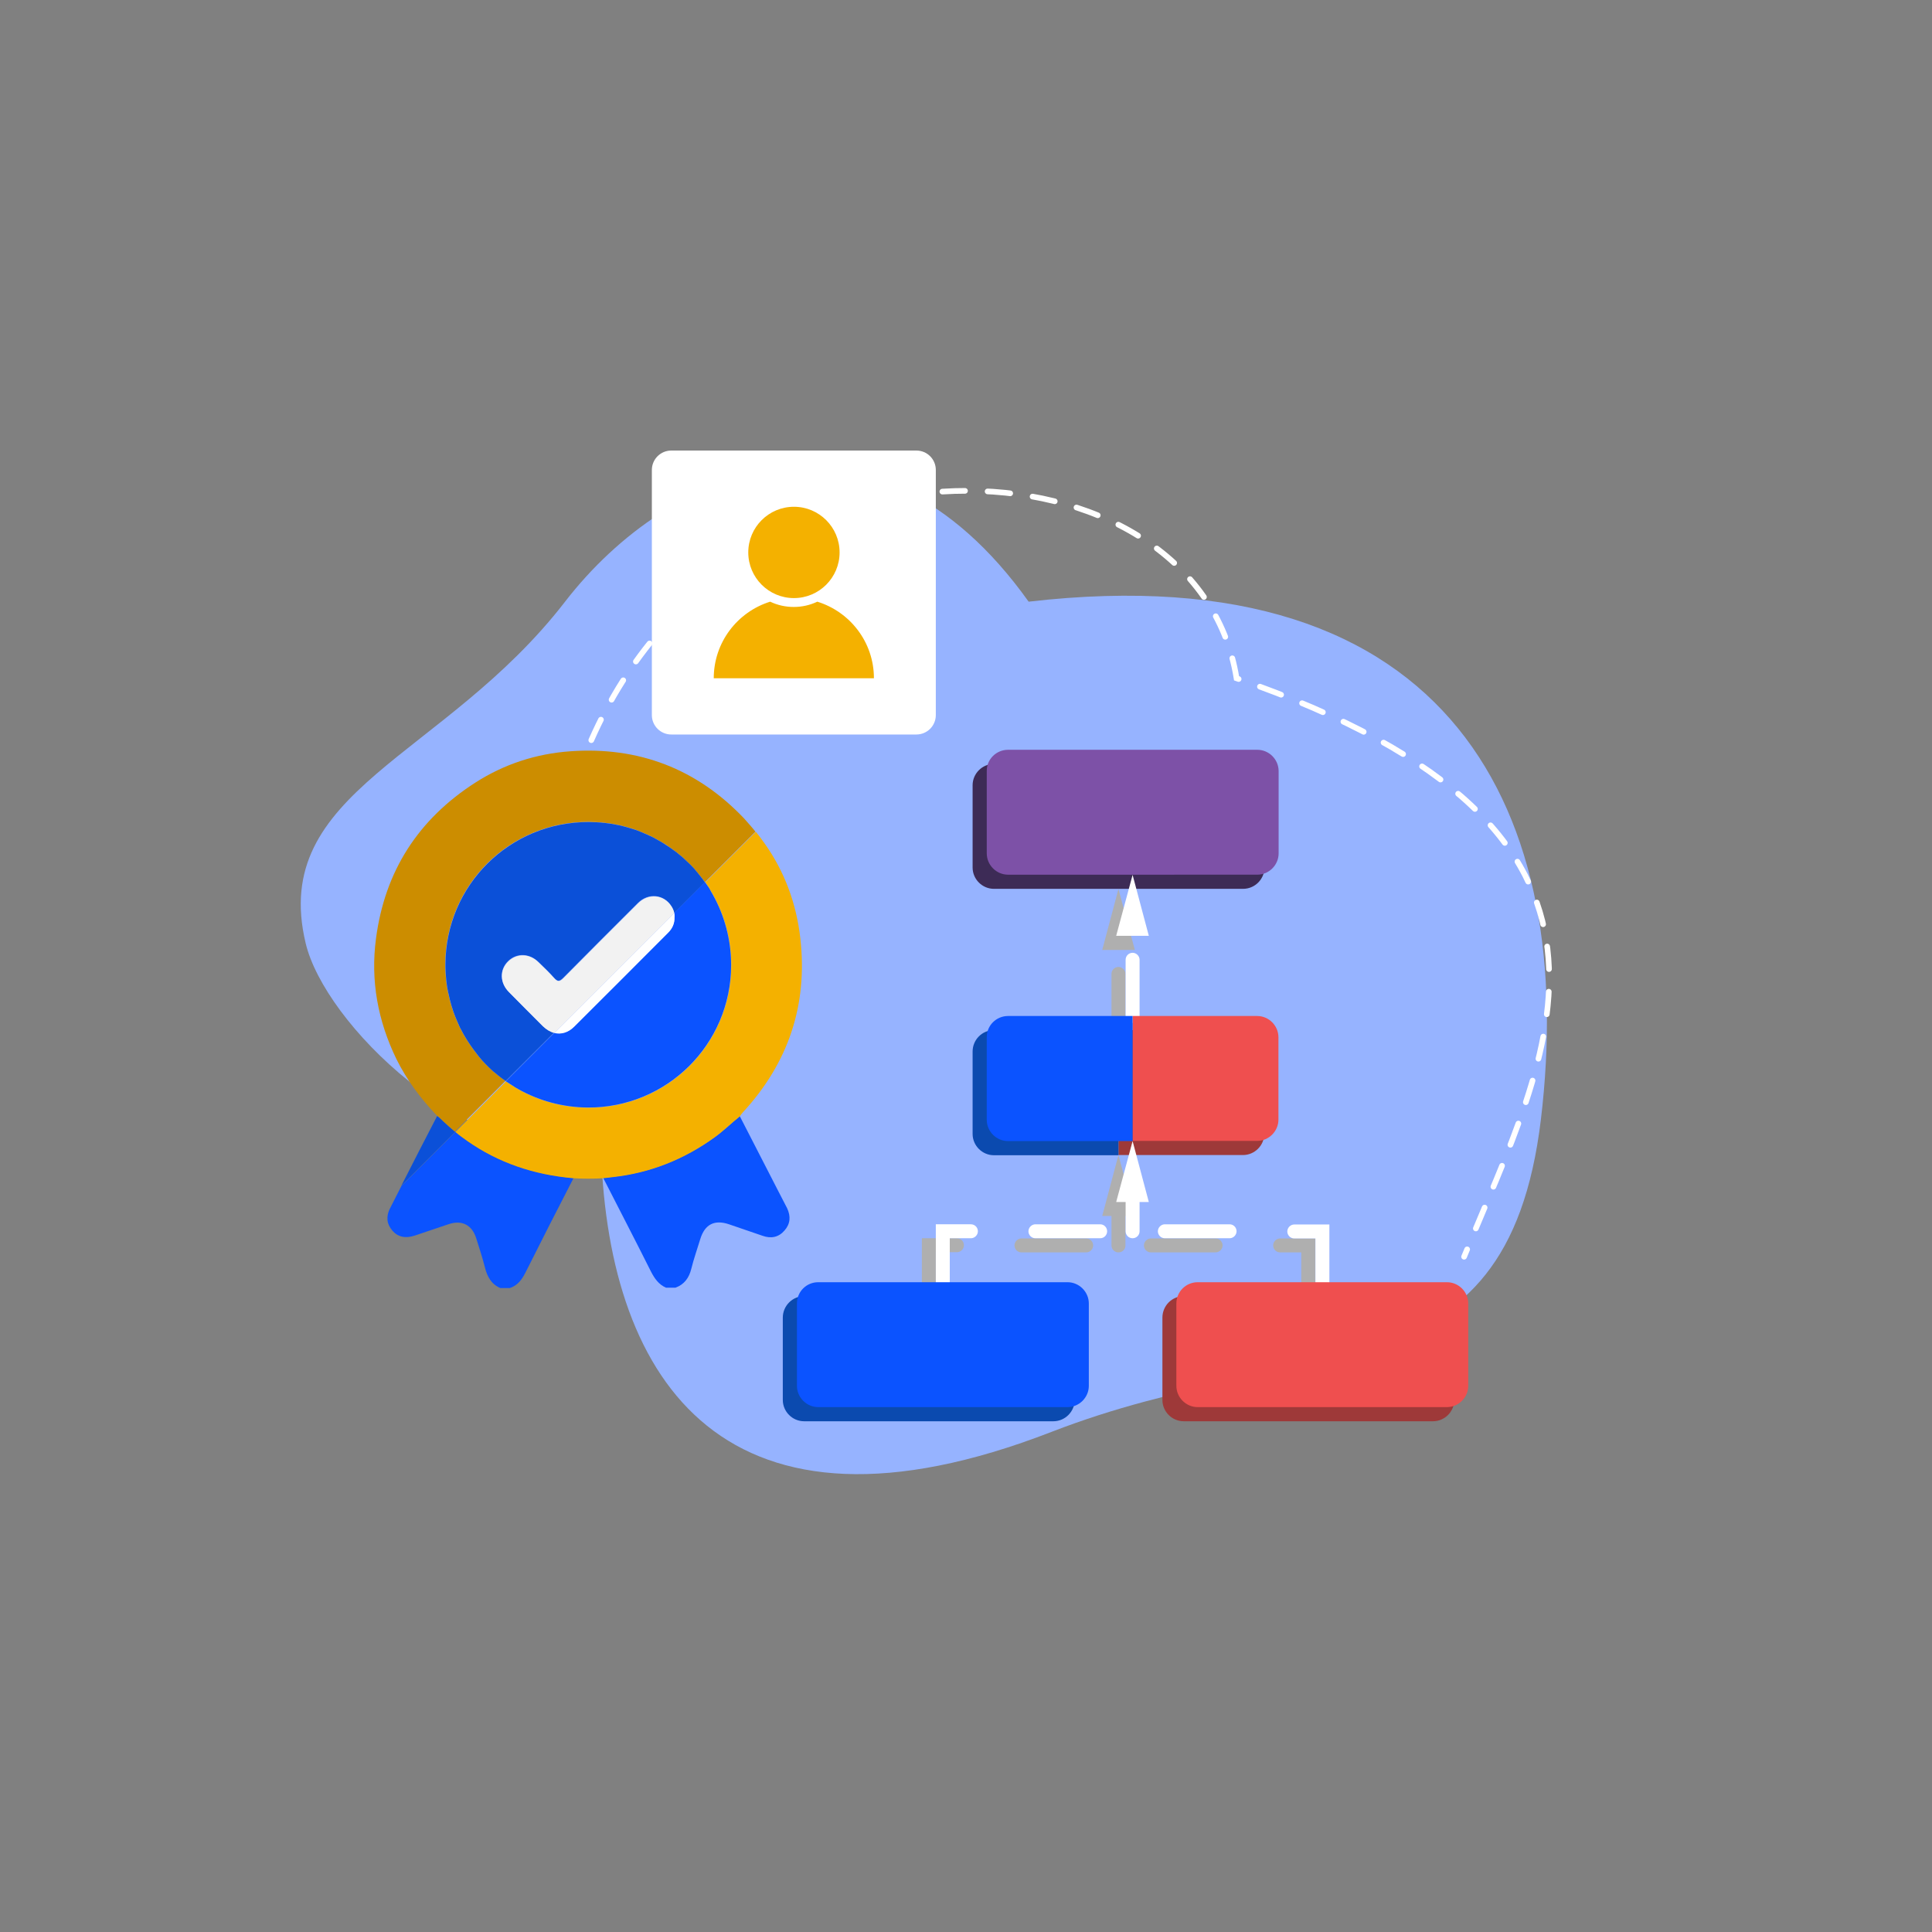 <?xml version="1.0" encoding="UTF-8"?> <!-- Generator: Adobe Illustrator 21.1.0, SVG Export Plug-In . SVG Version: 6.00 Build 0) --> <svg xmlns="http://www.w3.org/2000/svg" xmlns:xlink="http://www.w3.org/1999/xlink" id="Слой_1" x="0px" y="0px" viewBox="0 0 1024 1024" style="enable-background:new 0 0 1024 1024;" xml:space="preserve"><rect x="0" y="0" width="1024" height="1024" fill="#808080" stroke="none"/> <style type="text/css"> .st0{fill:#96B3FF;} .st1{fill:none;stroke:#FFFFFF;stroke-width:3;stroke-linecap:round;stroke-miterlimit:10;stroke-dasharray:12;} .st2{fill:#AFAFAF;} .st3{fill:#3D2B56;} .st4{fill:#9E3939;} .st5{fill:#0B4AAF;} .st6{fill:#FFFFFF;} .st7{fill:#7D51A7;} .st8{fill:#EF4F4F;} .st9{fill:#0B53FF;} .st10{fill:#0B50D8;} .st11{fill:#CC8D00;} .st12{fill:#F4B100;} .st13{fill:#F2F2F2;} </style> <g> <path class="st0" d="M545.2,318.9C770.8,292.8,836,432.5,816.7,593.4C798.5,744,692.2,706.6,557.4,758.9 C384.5,826,322.8,732.6,318.6,610.8C246.1,616.1,172,542.1,162,499.9c-19.3-80.9,73.5-98.1,137.5-181 C355.5,246.4,463.2,204,545.2,318.9z"></path> <path class="st1" d="M313.4,392.3c78.4-177.8,321.1-163.4,342-32.8C890.2,440.8,819.9,558.6,776,666.1"></path> <g> <g> <g> <path class="st2" d="M492.3,690.7c-2.1,0-3.7-1.7-3.7-3.7v-30.7h18.6c2.1,0,3.7,1.7,3.7,3.7s-1.7,3.7-3.7,3.7H496V687 C496,689.1,494.3,690.7,492.3,690.7z"></path> <path class="st2" d="M644.2,663.8H610c-2.1,0-3.7-1.7-3.7-3.7s1.7-3.7,3.7-3.7h34.3c2.1,0,3.7,1.7,3.7,3.7 S646.3,663.8,644.2,663.8z M575.7,663.8h-34.3c-2.1,0-3.7-1.7-3.7-3.7s1.7-3.7,3.7-3.7h34.3c2.1,0,3.7,1.7,3.7,3.7 S577.8,663.8,575.7,663.8z"></path> <path class="st2" d="M693.4,690.7c-2.1,0-3.7-1.7-3.7-3.7v-23.2h-11.2c-2.1,0-3.7-1.7-3.7-3.7s1.7-3.7,3.7-3.7h18.6V687 C697.1,689.1,695.5,690.7,693.4,690.7z"></path> </g> <g> <path class="st2" d="M592.8,663.8c-2.1,0-3.7-1.7-3.7-3.7v-21.4c0-2.1,1.7-3.7,3.7-3.7s3.7,1.7,3.7,3.7v21.4 C596.6,662.1,594.9,663.8,592.8,663.8z"></path> <g> <polygon class="st2" points="601.5,644.5 592.8,612.2 584.2,644.5 "></polygon> </g> </g> <g> <path class="st2" d="M592.8,549.7c-2.1,0-3.7-1.7-3.7-3.7v-29.8c0-2.1,1.7-3.7,3.7-3.7s3.7,1.7,3.7,3.7V546 C596.6,548,594.9,549.7,592.8,549.7z"></path> <g> <polygon class="st2" points="601.5,503.5 592.8,471.2 584.2,503.5 "></polygon> </g> </g> <path class="st3" d="M526.8,404.9h132.1c6.2,0,11.3,5.1,11.3,11.3v43.6c0,6.2-5.1,11.3-11.3,11.3H526.8 c-6.2,0-11.3-5.1-11.3-11.3v-43.6C515.5,410,520.6,404.9,526.8,404.9z"></path> <path class="st4" d="M592.8,546h66c6.2,0,11.3,5.1,11.3,11.3v43.6c0,6.2-5.1,11.3-11.3,11.3h-66V546z"></path> <path class="st5" d="M526.8,546h66v66.3h-66c-6.2,0-11.3-5.1-11.3-11.3v-43.6C515.5,551,520.6,546,526.8,546z"></path> <path class="st5" d="M426.2,687h132.1c6.2,0,11.3,5.1,11.3,11.3V742c0,6.2-5.1,11.3-11.3,11.3H426.2c-6.2,0-11.3-5.1-11.3-11.3 v-43.6C414.9,692.1,420,687,426.2,687z"></path> <path class="st4" d="M627.4,687h132.1c6.2,0,11.3,5.1,11.3,11.3V742c0,6.2-5.1,11.3-11.3,11.3H627.4c-6.2,0-11.3-5.1-11.3-11.3 v-43.6C616.1,692.1,621.1,687,627.4,687z"></path> </g> <g> <g> <path class="st6" d="M499.7,683.3c-2.1,0-3.7-1.7-3.7-3.7v-30.7h18.6c2.1,0,3.7,1.7,3.7,3.7s-1.7,3.7-3.7,3.7h-11.2v23.2 C503.4,681.6,501.8,683.3,499.7,683.3z"></path> <path class="st6" d="M651.7,656.3h-34.3c-2.1,0-3.7-1.7-3.7-3.7s1.7-3.7,3.7-3.7h34.3c2.1,0,3.7,1.7,3.7,3.7 S653.7,656.3,651.7,656.3z M583.1,656.3h-34.3c-2.1,0-3.7-1.7-3.7-3.7s1.7-3.7,3.7-3.7h34.3c2.1,0,3.7,1.7,3.7,3.7 S585.2,656.3,583.1,656.3z"></path> <path class="st6" d="M700.9,683.3c-2.1,0-3.7-1.7-3.7-3.7v-23.2H686c-2.1,0-3.7-1.7-3.7-3.7s1.7-3.7,3.7-3.7h18.6v30.7 C704.6,681.6,702.9,683.3,700.9,683.3z"></path> </g> <g> <path class="st6" d="M600.3,656.3c-2.1,0-3.7-1.7-3.7-3.7v-21.4c0-2.1,1.7-3.7,3.7-3.7s3.7,1.7,3.7,3.7v21.4 C604,654.7,602.3,656.3,600.3,656.3z"></path> <g> <polygon class="st6" points="608.9,637.1 600.3,604.8 591.6,637.1 "></polygon> </g> </g> <g> <path class="st6" d="M600.3,542.2c-2.1,0-3.7-1.7-3.7-3.7v-29.8c0-2.1,1.7-3.7,3.7-3.7s3.7,1.7,3.7,3.7v29.8 C604,540.6,602.3,542.2,600.3,542.2z"></path> <g> <polygon class="st6" points="608.9,496 600.3,463.7 591.6,496 "></polygon> </g> </g> <path class="st7" d="M534.3,397.4h132.1c6.2,0,11.3,5.1,11.3,11.3v43.6c0,6.2-5.1,11.3-11.3,11.3H534.3 c-6.2,0-11.3-5.1-11.3-11.3v-43.6C522.9,402.5,528,397.4,534.3,397.4z"></path> <path class="st8" d="M600.3,538.5h66c6.2,0,11.3,5.1,11.3,11.3v43.6c0,6.2-5.1,11.3-11.3,11.3h-66V538.5z"></path> <path class="st9" d="M534.3,538.5h66v66.3h-66c-6.2,0-11.3-5.1-11.3-11.3v-43.6C522.9,543.6,528,538.5,534.3,538.5z"></path> <path class="st9" d="M433.7,679.6h132.1c6.2,0,11.3,5.1,11.3,11.3v43.6c0,6.2-5.1,11.3-11.3,11.3H433.7 c-6.2,0-11.3-5.1-11.3-11.3v-43.6C422.4,684.6,427.4,679.6,433.7,679.6z"></path> <path class="st8" d="M634.8,679.6h132.1c6.2,0,11.3,5.1,11.3,11.3v43.6c0,6.2-5.1,11.3-11.3,11.3H634.8 c-6.2,0-11.3-5.1-11.3-11.3v-43.6C623.5,684.6,628.6,679.6,634.8,679.6z"></path> </g> </g> <g> <path class="st9" d="M304,624.4c-8.6,16.7-17.2,33.5-25.6,50.3c-1.9,3.7-4.2,6.7-8.2,8h-5c-4.9-2.1-7-6.2-8.2-11 c-1.3-5.2-3-10.3-4.6-15.4c-2.2-7-7.5-9.8-14.5-7.5c-6,2-12.1,4.1-18.1,6.1c-4.9,1.6-8.9,0.8-11.9-2.7c-1.4-1.7-2.3-3.5-2.5-5.4 c-0.2-2.1,0.2-4.3,1.5-6.7c2-3.9,4-7.8,5.9-11.6l28.6-28.6c2,1.7,4.1,3.2,6.2,4.7C264.2,616.2,283,622.6,304,624.4z"></path> <path class="st10" d="M241.3,599.9l-28.6,28.6c6.3-12.4,12.6-24.7,19-37c0.4,0.3,0.9,0.6,1.3,1c1.4,1.4,2.9,2.7,4.3,4 c0.6,0.6,1.3,1.1,1.9,1.7C239.9,598.8,240.6,599.4,241.3,599.9z"></path> <path class="st9" d="M415.8,652.2c-3.1,3.6-7.1,4.4-11.6,2.8c-5.9-2.1-11.9-4-17.8-6.1c-7.7-2.6-12.8,0-15.2,7.7 c-1.6,5.3-3.5,10.6-4.8,15.9c-1.2,4.8-3.7,8.3-8.4,10h-5c-3.9-1.7-6.1-4.9-8-8.6c-8.3-16.6-16.9-33.1-25.3-49.6 c1.7-0.2,3.5-0.4,5.2-0.6c19.9-2.2,37.8-9.4,54-21.1c4.7-3.4,8.7-7.4,13.2-11c6.8,13.2,13.6,26.5,20.4,39.7c1.6,3,3.1,6.1,4.7,9.1 C419.2,644.7,418.9,648.7,415.8,652.2z"></path> <path class="st11" d="M400.4,440.8l-26.8,26.8c-0.4-0.6-0.8-1.2-1.3-1.8c-0.9-1.2-1.8-2.3-2.8-3.5c-0.5-0.6-0.9-1.1-1.4-1.7 c-0.5-0.6-1-1.1-1.5-1.6c-0.5-0.6-1-1.1-1.6-1.6c-0.5-0.5-1.1-1-1.6-1.5c-0.5-0.5-1.1-1-1.6-1.5c-0.6-0.5-1.1-1-1.7-1.4 c-1.1-1-2.3-1.9-3.5-2.7c-0.6-0.4-1.2-0.9-1.8-1.3c-1.2-0.9-2.4-1.7-3.7-2.4c-0.6-0.4-1.3-0.8-1.9-1.1c-0.5-0.3-1-0.6-1.6-0.9 c-0.5-0.3-1-0.6-1.6-0.9c-0.4-0.2-0.8-0.4-1.3-0.6c-0.5-0.3-1-0.5-1.5-0.7c-0.7-0.3-1.4-0.6-2.1-0.9c-1.3-0.6-2.6-1.1-3.9-1.6 c-3-1-6.1-1.9-9.2-2.6c-0.6-0.1-1.1-0.2-1.6-0.3c-0.9-0.2-1.8-0.3-2.7-0.5c-0.8-0.1-1.5-0.2-2.3-0.3c-0.6-0.1-1.2-0.2-1.9-0.2 c-0.8-0.1-1.5-0.2-2.3-0.2c-0.9-0.1-1.7-0.1-2.6-0.1c-0.9,0-1.8-0.1-2.7-0.1c-41.9-0.1-75.8,33.6-75.9,75.5c0,1.2,0,2.5,0.1,3.7 c0,0.6,0.1,1.1,0.1,1.7c0.1,0.9,0.1,1.8,0.2,2.6c0.1,0.8,0.2,1.7,0.3,2.5c0.1,1,0.3,2,0.5,3c0.1,0.6,0.2,1.3,0.4,1.9 c0.9,4.3,2.1,8.5,3.7,12.5c0.3,0.7,0.6,1.4,0.9,2.1c0.3,0.8,0.7,1.5,1,2.3c0.3,0.8,0.7,1.5,1.1,2.2c0.7,1.4,1.4,2.7,2.2,4 c1.8,3,3.8,5.9,6,8.7c0.4,0.6,0.9,1.1,1.3,1.7c0.5,0.6,1.1,1.2,1.6,1.9c0.6,0.6,1.1,1.2,1.7,1.8c1.1,1.2,2.3,2.3,3.5,3.4 c0.6,0.6,1.2,1.1,1.9,1.6c1.7,1.5,3.6,2.9,5.4,4.2l-26.8,26.8c-0.7-0.6-1.4-1.2-2.1-1.8c-0.7-0.5-1.3-1.1-1.9-1.7 c-1.5-1.3-2.9-2.6-4.3-4c-0.4-0.4-0.9-0.7-1.3-1c-8.6-9-15.9-18.8-21.4-29.9c-9.8-20.2-13.8-41.5-10.8-63.9 c4.7-35.8,22.5-63.3,52.8-82.7c15.2-9.7,32-15.2,50.1-16.5c36.3-2.6,67.2,9.3,92.2,35.6C396.6,436.3,398.6,438.5,400.4,440.8z"></path> <path class="st12" d="M393.7,589.6c-0.6,0.7-1.1,1.4-1.7,2.2c-4.5,3.6-8.5,7.6-13.2,11c-16.2,11.7-34.1,18.9-54,21.1 c-1.7,0.2-3.5,0.4-5.2,0.6c-5.2,0.3-10.4,0.3-15.6,0c-21-1.8-39.9-8.2-56.4-19.8c-2.1-1.5-4.2-3-6.2-4.7l26.8-26.8 c1.2,0.8,2.3,1.6,3.6,2.3c1,0.7,2.1,1.3,3.1,1.9c10.8,6.1,23.4,9.6,36.7,9.7c41.9,0.2,75.9-33.5,76-75.4c0-13.6-3.5-26.3-9.6-37.3 c-0.4-0.7-0.8-1.4-1.2-2.1c-0.4-0.6-0.8-1.2-1.1-1.9c-0.3-0.4-0.6-0.8-0.9-1.3c-0.3-0.5-0.6-1-1-1.4l26.8-26.8 c1.7,2,3.2,4.1,4.7,6.2c10.5,14.8,16.8,31.7,18.9,50.3C428.2,532.7,417.8,563.5,393.7,589.6z"></path> <path class="st9" d="M387.5,511.6c-0.1,41.9-34.1,75.6-76,75.4c-13.3-0.1-25.8-3.6-36.7-9.7c-1.1-0.6-2.1-1.2-3.1-1.9 c-1.2-0.8-2.4-1.5-3.6-2.3l25.7-25.7c3.6,0.9,7.4-0.2,10.5-3.3c16.7-16.6,33.3-33.2,49.9-49.9c2.2-2.2,3.4-4.8,3.3-8.1 c0-0.8,0-1.6-0.2-2.3l16.3-16.3c0.3,0.5,0.7,0.9,1,1.4c0.3,0.4,0.6,0.8,0.9,1.3c0.4,0.6,0.8,1.2,1.1,1.9c0.4,0.7,0.8,1.4,1.2,2.1 C384,485.3,387.5,498.1,387.5,511.6z"></path> <path class="st10" d="M369.6,462.4c-0.5-0.6-1-1.1-1.4-1.7c-0.5-0.6-1-1.1-1.5-1.6c-0.5-0.5-1-1.1-1.6-1.6c-0.5-0.5-1.1-1-1.6-1.5 c-0.5-0.5-1.1-1-1.6-1.5c-0.6-0.5-1.1-1-1.7-1.4c-1.1-1-2.3-1.9-3.5-2.7c-0.6-0.4-1.2-0.9-1.8-1.3c-1.2-0.8-2.4-1.6-3.7-2.4 c-0.6-0.4-1.3-0.8-1.9-1.1c-0.5-0.3-1-0.6-1.6-0.9c-0.5-0.3-1-0.6-1.6-0.9c-0.4-0.2-0.8-0.4-1.3-0.6c-0.5-0.2-1-0.5-1.5-0.7 c-0.7-0.3-1.4-0.6-2.1-0.9c-1.3-0.6-2.6-1.1-3.9-1.6c-3-1-6.1-1.9-9.2-2.6c-0.6-0.1-1.1-0.2-1.6-0.3c-0.9-0.2-1.8-0.3-2.7-0.5 c-0.8-0.1-1.5-0.2-2.3-0.3c-0.6-0.1-1.2-0.2-1.9-0.2c-0.8-0.1-1.5-0.2-2.3-0.2c-0.9-0.1-1.7-0.1-2.6-0.1c-0.9,0-1.8-0.1-2.7-0.1 c-41.9-0.1-75.8,33.6-75.9,75.5c0,1.2,0,2.5,0.1,3.7c0,0.6,0.1,1.1,0.1,1.7c0.1,0.9,0.1,1.8,0.2,2.6c0.1,0.8,0.2,1.7,0.3,2.5 c0.1,1,0.3,2,0.5,3c0.1,0.6,0.2,1.3,0.4,1.9c0.9,4.3,2.1,8.5,3.7,12.5c0.3,0.7,0.6,1.4,0.9,2.1c0.3,0.8,0.7,1.5,1,2.3 c0.3,0.8,0.7,1.5,1.1,2.2c0.7,1.4,1.4,2.7,2.2,4c1.8,3,3.8,5.9,6,8.7c0.4,0.6,0.9,1.1,1.3,1.7c0.5,0.6,1.1,1.2,1.6,1.9 c0.6,0.6,1.1,1.2,1.7,1.8c1.1,1.2,2.3,2.3,3.5,3.4c0.6,0.6,1.2,1.1,1.9,1.6c1.7,1.5,3.6,2.9,5.4,4.2l25.7-25.7 c-2.1-0.5-4.1-1.7-6-3.5c-6-6-12-12-18-18.1c-4.9-4.9-5-11.8-0.4-16.3c4.5-4.4,11.3-4.3,16.1,0.5c2.8,2.7,5.6,5.4,8.2,8.3 c1.8,2,2.8,2.2,4.9,0.1c13.1-13.3,26.4-26.5,39.6-39.7c5.5-5.5,13.7-4.7,17.7,1.6c0.7,1.2,1.2,2.4,1.5,3.7l16.3-16.3 c-0.4-0.6-0.9-1.2-1.3-1.8C371.4,464.7,370.5,463.5,369.6,462.4z"></path> <path class="st6" d="M357.5,486.2c0.1,3.2-1.1,5.9-3.3,8.1c-16.6,16.6-33.2,33.3-49.9,49.9c-3.1,3.1-6.9,4.2-10.5,3.3l63.6-63.6 C357.5,484.6,357.6,485.4,357.5,486.2z"></path> <path class="st13" d="M357.4,483.9l-63.6,63.6c-2.1-0.5-4.1-1.7-6-3.5c-6-6-12-12-18-18.1c-4.9-4.9-5-11.8-0.4-16.3 c4.5-4.4,11.3-4.3,16.1,0.5c2.8,2.7,5.6,5.4,8.2,8.3c1.8,2,2.8,2.2,4.9,0.1c13.1-13.3,26.4-26.5,39.6-39.7 c5.5-5.5,13.7-4.7,17.7,1.6C356.6,481.4,357.1,482.6,357.4,483.9z"></path> </g> <g> <path class="st6" d="M485.7,389.3H355.8c-5.7,0-10.3-4.6-10.3-10.3V249.1c0-5.7,4.6-10.3,10.3-10.3h129.9 c5.7,0,10.3,4.6,10.3,10.3V379C496,384.7,491.4,389.3,485.7,389.3z"></path> <g> <path class="st12" d="M463.2,359.5h-84.9c0-19.1,12.6-35.2,29.9-40.6h0c3.8,1.8,8,2.8,12.5,2.8c4.5,0,8.7-1,12.5-2.8c0,0,0,0,0,0 C450.6,324.3,463.2,340.4,463.2,359.5z"></path> <circle class="st12" cx="420.8" cy="292.8" r="24.2"></circle> </g> </g> </g> </svg> 